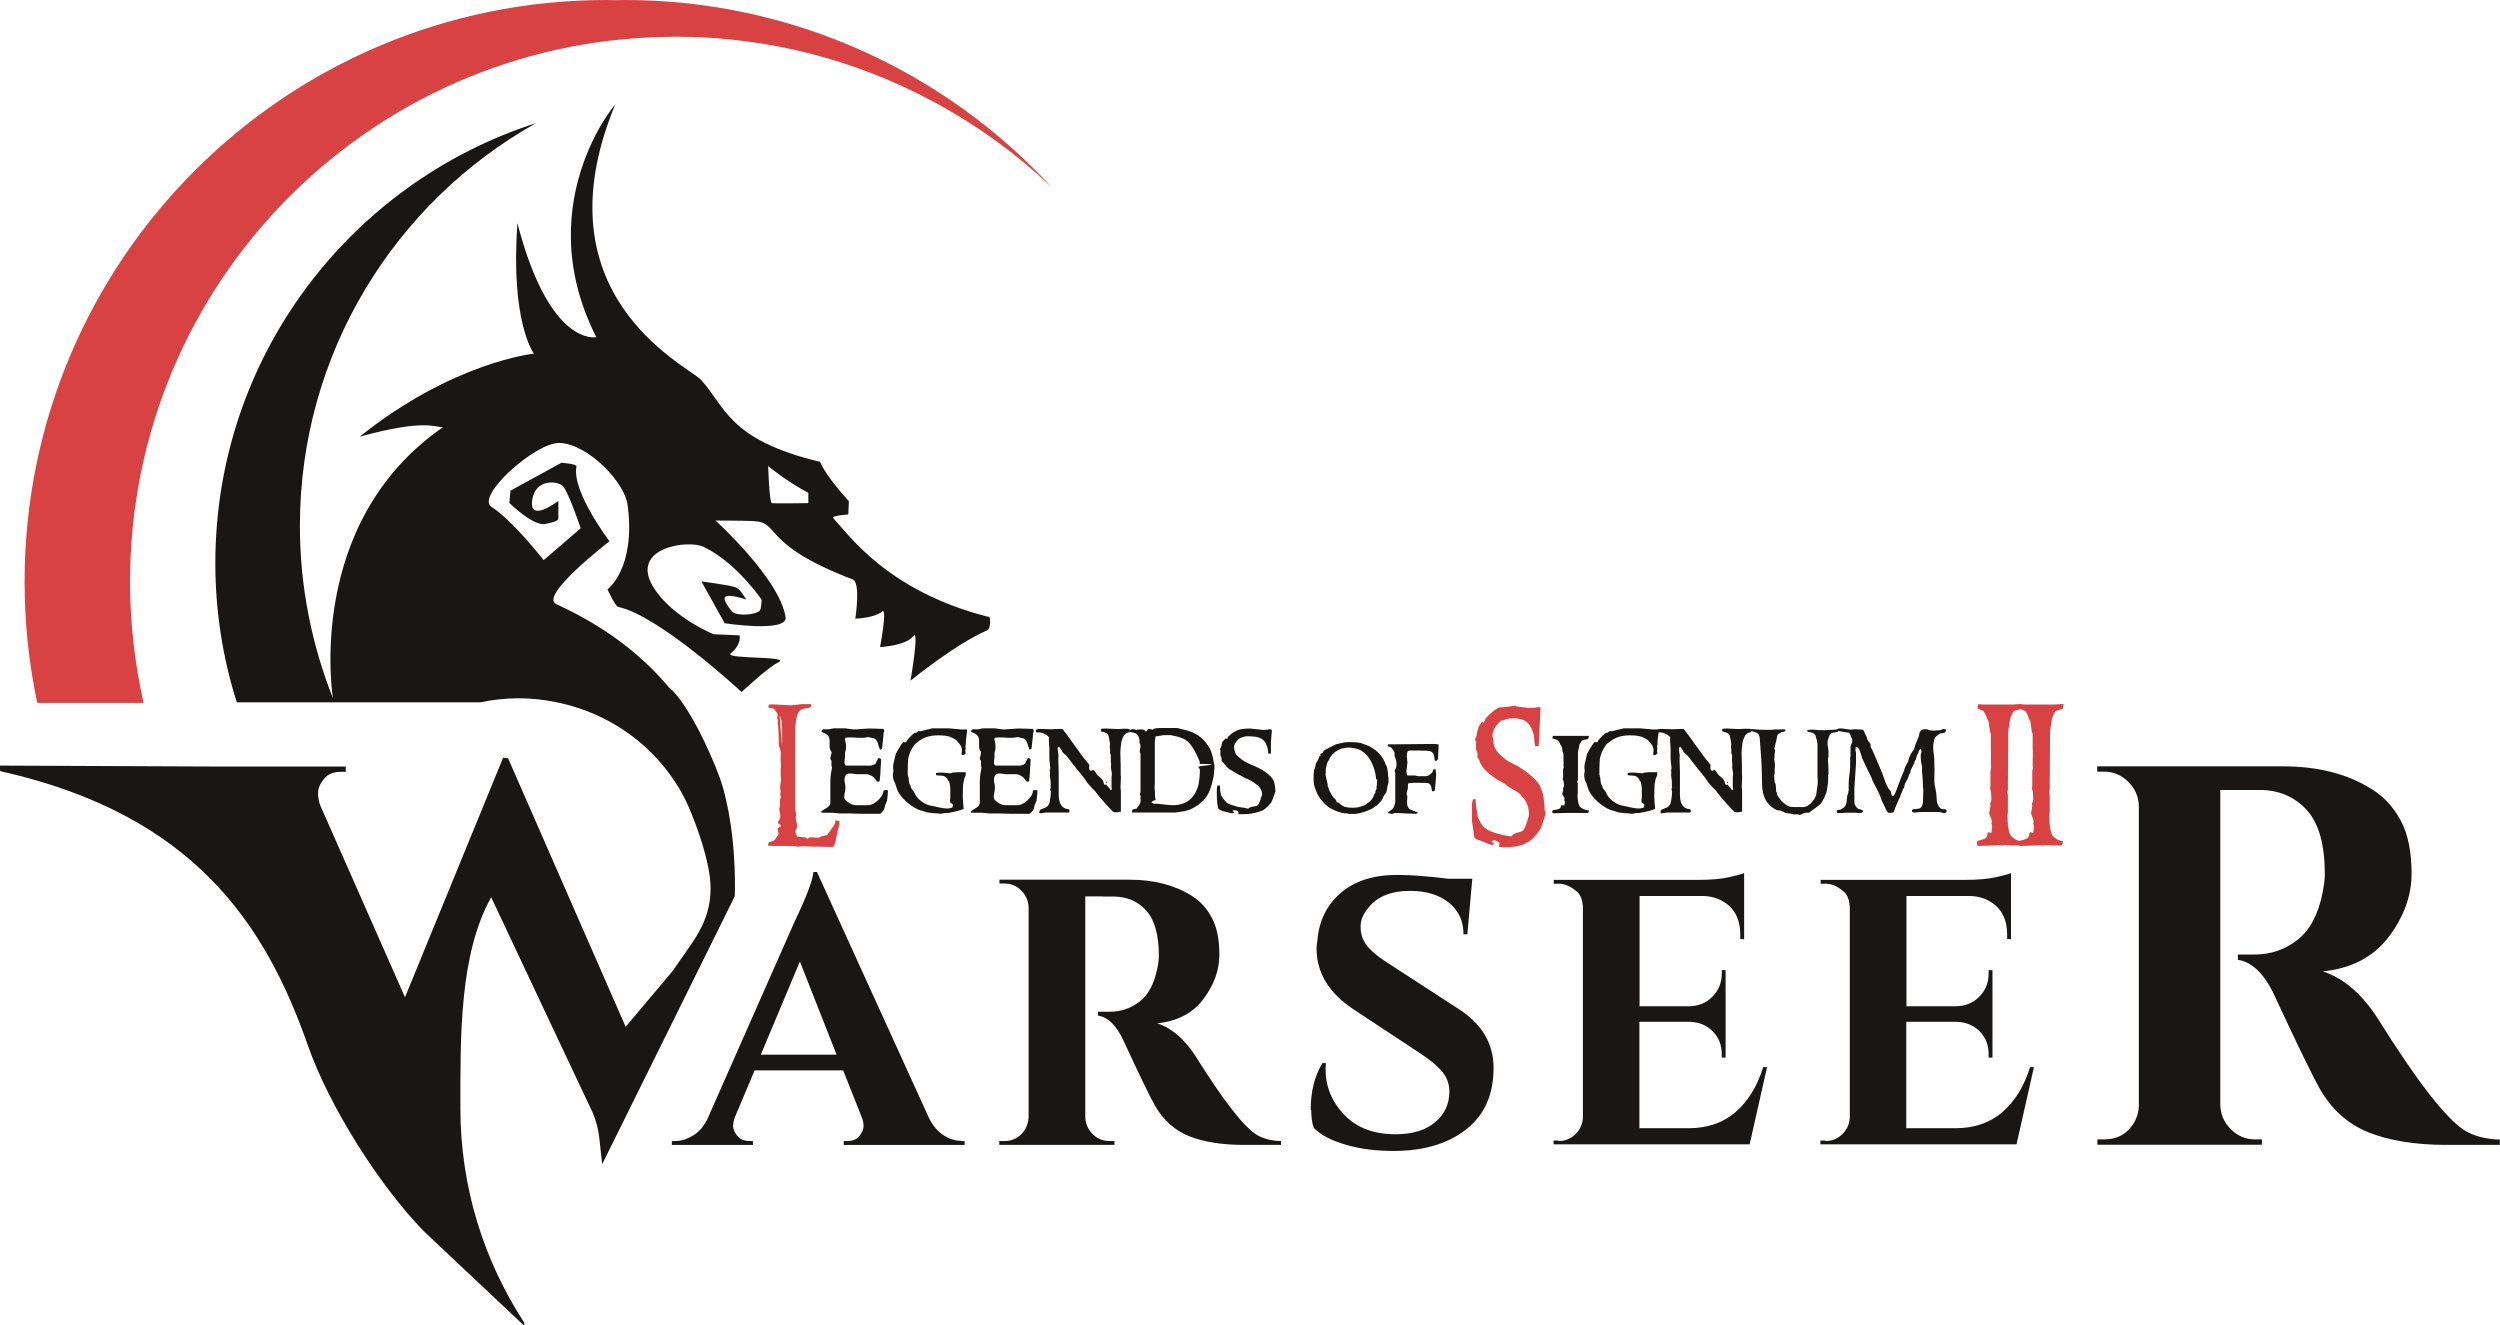 <?xml version="1.0" encoding="UTF-8"?> <svg xmlns="http://www.w3.org/2000/svg" id="uuid-c71fcea0-f035-468c-80b6-2e40260e12ba" width="136.3" height="72.26" viewBox="0 0 136.3 72.26"><g id="uuid-0cbc6a93-bd27-4a1a-bdcd-fca4f25e48f3"><path d="m53.84,33.62c-5.48-1.41-7.56-4.47-8.41-5.37-.14-.14.82-.2.82-.2l.03-.73s-1.21-1.29-1.57-2.14c-5.06-1.21-5.17-3.07-6.52-4.5-.9-.84-8.89-4.67-4.67-14.93.67-.84-4.89,4.98-1.01,12.63,0,0-2.53.59-4.3-6.21-.39,5.43.9,7.11.9,7.11,0,0-4.41.45-9.5,4.53,3.46-.96,4.11-.53,4.53-.51-7.56,5.23-5.99,14.76-5.99,14.76-1.15-2.9-1.8-6.07-1.8-9.39,0-9.42,5.2-17.66,12.88-21.96-10.15,3.26-17.49,12.77-17.49,23.99,0,2.65.41,5.2,1.17,7.59h13.28c.67-.14,1.37-.22,2.08-.22s1.42.08,2.09.22c2.35.48,4.39,1.74,5.82,3.49.08.1.16.2.23.29.44.58.82,1.2,1.11,1.87.51,1.16,1.22,3.15,1.22,4.49,0,1.91-1.02,2.95-2.02,4.44-.03.04-.06.08-.09.12l-2.52,2.99-6.41-14.64-.27-.03-5.35,13.06-4.62-10.46c-.08-.22-.12-.44-.12-.68s.1-.49.31-.75c.21-.27.52-.4.93-.4h.27v-.29h-7.27l-11.58-.05v.29s.07.03.13.04c10.43,2.37,14.33,8.29,16.66,14.94,1.15,3.29,3.89,7.63,6.33,10.13l5.46,5.14v-.17c-2.19-3.36-3.48-7.37-3.48-11.68,0-3.82-.07-8.41,1.68-11.51l2.83,6.01,2.72,5.77c.17.42.29.87.34,1.32l.16,1.45,3.65-7.37,3.58-7.24s.12-2.63-.46-5.18c-.05-.23-.11-.46-.17-.69-.12-.41-.26-.8-.42-1.19-.77-1.87-1.72-3.62-2.51-4.3h-.01c-1.45-1.74-3.44-3.32-6.16-4.56-.98-.45,2.9-3.43,2.9-3.43,0,0-2.08-2.73-1.8-4.08.03-.14-.82-.2-.82-.2l-2.78,1.52-.06.67s1.29,1.27,1.94,1.15c.76-.14.73-.28.73-.28v-.98s-1.57,1.21-1.43,0c.14-1.27,1.49-1.1,1.72-.76.31.42.93,2.25.93,2.25l-2.02,1.74s-1.66-2.14-2.84-2.9c-.9-.59,2.42-3.54,3.71-3.49,1.57.06,3.57,2.17,3.71,3.4.45,3.46-1.1,4.58-1.1,4.58,0,0,.42.93.59.96,2.25.48,6.72,4.64,6.72,4.64,0,0,1.41-1.32,1.97-1.6.87-.39-2.95-.17-2.56-.51.62-.51.48-.98.48-.98l-1.41-.06s-2.31-.93-3.32-2.62c-1.24-2.11,1.94-2.56,2.78-2.14,1.77.84,3.15,2.87,3.15,2.87,0,0,0,.51-.11.62-.28.22-1.18.28-1.46.06-.14-.11-.56-.7-.42-.82.2-.2,1.15.14,1.15.14,0,0-.28-.53-.53-.65-.31-.14-1.91-.34-1.91-.34l1.27,2.28s3.46.53,3.32-.34c-.34-2.11-3.82-5.26-3.82-5.26,0,0,1.43,0,2.08.03,1.49.08.39,1.27,5.4,3.18.45.17.14,2.14.14,2.14,0,0,1.04-.03,1.46-.39.31-.28-.11,1.94-.11,1.94,0,0,1.43-.08,1.8-.59.37-.51-.14,2.42-.14,2.42,0,0,2.47-2.02,4.22-2.76.11-.08.2-.7.03-.73Zm-9.76-6.19s-1.88.03-2,0c-.14-.03-.2-2.02-.2-2.02,0,0,.93.79,2.19,1.46v.56Z" style="fill:#181716;"></path><path d="m52.4,62.21h.19v.21h-6.59v-.21h.19c.3,0,.53-.09.67-.28s.22-.36.22-.53-.03-.33-.1-.5l-1.01-2.54h-4.83l-1.07,2.54c-.07.18-.1.35-.1.51s.08.33.23.52c.15.19.38.28.68.28h.17v.21h-4.42v-.21h.19c.32,0,.63-.1.95-.29.32-.19.58-.48.78-.87l4.77-10.8c.65-1.36.99-2.26,1.03-2.71h.19l6.13,13.46c.21.4.47.7.78.9.32.2.64.3.97.3Zm-10.92-4.71h4.13l-2-5.08-2.13,5.08Z" style="fill:#181716;"></path><path d="m60.12,48.87h-.95v12.04c.01.36.15.66.4.92.25.25.56.38.92.38h.27v.21h-6.28v-.21h.27c.5,0,.87-.21,1.14-.64.11-.19.17-.41.19-.64v-11.46c-.01-.36-.15-.66-.4-.92-.25-.25-.56-.38-.92-.38h-.27v-.21h7.08c1.33,0,2.46.29,3.39.87.47.29.84.69,1.11,1.21.28.52.41,1.19.41,2.02s-.29,1.63-.87,2.41c-.58.77-1.42,1.21-2.52,1.32.8.26,1.5.87,2.11,1.82,1.49,2.38,2.59,3.8,3.3,4.25.36.22.81.34,1.34.35v.21h-2.02c-1.2,0-2.19-.16-2.98-.47-.79-.32-1.41-.87-1.87-1.67-.26-.45-.83-1.63-1.71-3.53-.39-.84-.85-1.3-1.4-1.38v-.21h.64c.62,0,1.17-.19,1.64-.56.48-.37.79-.98.96-1.82.06-.29.08-.52.08-.68,0-1.13-.23-1.94-.68-2.45-.45-.5-1.04-.76-1.75-.77h-.62Z" style="fill:#181716;"></path><path d="m71.46,60.5c0-.99.21-1.84.64-2.54h.19c-.01.11-.02.22-.02.33,0,.95.34,1.78,1.02,2.49.68.71,1.61,1.06,2.8,1.06.92,0,1.64-.22,2.16-.66.52-.44.77-1,.77-1.67,0-.4-.13-.76-.38-1.07s-.68-.67-1.27-1.05l-3.59-2.37c-1.34-.89-2-2-2-3.3,0-.14.01-.27.04-.41.08-1.09.51-1.96,1.27-2.62.76-.66,1.79-.99,3.07-.99.76,0,1.69.07,2.81.21h1.3l-.27,3.03h-.21c0-.72-.26-1.29-.79-1.72-.53-.43-1.24-.65-2.12-.65-1.07,0-1.85.33-2.33.99-.25.32-.37.63-.37.95s.06.58.19.81c.19.36.61.74,1.26,1.16l3.94,2.56c1.24.81,1.86,1.87,1.86,3.18,0,1.46-.5,2.58-1.5,3.36-1,.78-2.32,1.17-3.97,1.17-.94,0-1.8-.11-2.59-.34-.79-.23-1.37-.53-1.74-.92-.1-.26-.14-.58-.14-.95Z" style="fill:#181716;"></path><path d="m84.98,62.21c.36,0,.66-.13.92-.38.25-.25.39-.56.4-.92v-11.5c-.03-.36-.13-.62-.31-.78-.33-.3-.67-.45-1.01-.45h-.27v-.21h7.91c.67,0,1.23-.05,1.67-.15.44-.1.71-.18.8-.22v3.61l-.21-.02v-.23c0-.85-.32-1.46-.95-1.82-.3-.18-.66-.28-1.07-.29h-3.47v6.01h2.72c.51-.01.93-.19,1.26-.53.33-.34.5-.75.5-1.25v-.19h.21v4.77h-.21v-.17c0-.51-.16-.93-.49-1.26s-.73-.5-1.23-.52h-2.77v5.8h2.7c1,0,1.85-.29,2.53-.87.68-.58,1.19-1.4,1.52-2.46h.21l-.95,4.21h-10.69v-.21h.27Z" style="fill:#181716;"></path><path d="m99.53,62.21c.36,0,.66-.13.92-.38.25-.25.39-.56.4-.92v-11.5c-.03-.36-.13-.62-.31-.78-.33-.3-.67-.45-1.01-.45h-.27v-.21h7.91c.67,0,1.23-.05,1.67-.15.44-.1.71-.18.8-.22v3.61l-.21-.02v-.23c0-.85-.32-1.46-.95-1.82-.3-.18-.66-.28-1.07-.29h-3.47v6.01h2.72c.51-.01.93-.19,1.26-.53.33-.34.5-.75.5-1.25v-.19h.21v4.77h-.21v-.17c0-.51-.16-.93-.49-1.26s-.73-.5-1.23-.52h-2.77v5.8h2.7c1,0,1.85-.29,2.53-.87.68-.58,1.19-1.4,1.52-2.46h.21l-.95,4.21h-10.69v-.21h.27Z" style="fill:#181716;"></path><path d="m122.41,43.07h-1.36v17.19c.02.51.21.95.58,1.31.36.36.8.55,1.31.55h.38v.29h-8.97v-.29h.38c.71,0,1.25-.3,1.62-.91.16-.28.25-.58.26-.91v-16.37c-.02-.51-.21-.95-.58-1.31s-.8-.55-1.31-.55h-.38v-.29h10.12c1.91,0,3.52.41,4.84,1.24.67.41,1.2.99,1.59,1.72s.59,1.7.59,2.89-.41,2.33-1.24,3.44c-.83,1.1-2.03,1.73-3.6,1.89,1.14.37,2.14,1.24,3.01,2.59,2.12,3.4,3.7,5.43,4.72,6.08.51.31,1.15.48,1.92.5v.29h-2.89c-1.71,0-3.13-.23-4.26-.68-1.13-.45-2.02-1.25-2.67-2.39-.37-.65-1.19-2.33-2.45-5.04-.55-1.2-1.22-1.86-2.01-1.98v-.29h.91c.88,0,1.67-.27,2.34-.8.68-.53,1.14-1.4,1.37-2.59.08-.41.12-.74.12-.97,0-1.61-.32-2.78-.97-3.5-.65-.72-1.48-1.09-2.51-1.11h-.88Z" style="fill:#181716;"></path><path d="m45.77,44.77c0,.08,0,.18-.04.3-.04.14-.09.36-.15.66-.04.29-.11.43-.19.44-.1,0-.2,0-.31,0-.14,0-.27-.01-.38-.01-.26,0-.47,0-.62-.01-.15,0-.22-.01-.19-.01-.12,0-.26,0-.43.02-.01,0-.03,0-.05-.02-.05-.01-.29-.02-.73-.02h-.66s-.03,0-.07-.01c-.04,0-.06-.01-.08-.01,0-.04.02-.1.04-.18.05,0,.13-.03.22-.06.1-.05.17-.13.22-.24.03-.03.06-.07.09-.13,0-.04,0-.09-.02-.17-.02-.08-.02-.13-.02-.17.02,0,.08-.03.17-.11,0,0-.02-.05-.06-.12,0,0-.02,0-.06-.01-.05-.04-.04-.11.03-.2.04-.05.06-.12.06-.21,0-.05,0-.13-.03-.22-.02-.09-.03-.16-.03-.18,0-.01,0-.03.02-.06.01-.03.02-.05.02-.06v-.34s0-.04.02-.08c.01-.05.02-.09.03-.11,0-.01-.01-.06-.03-.14,0,0,0-.04.02-.15,0-.02,0-.06-.01-.09-.01-.05-.02-.08-.02-.1,0-.03,0-.1.02-.2.01-.11.02-.18.03-.21,0-.04,0-.11-.01-.19s-.01-.13-.01-.13v-.35s0-.03.02-.06l-.02-.39c0-.11,0-.19,0-.25,0-.03.01-.06.01-.1,0-.07-.01-.15-.04-.24-.02-.07-.04-.15-.07-.22,0,0,0-.07,0-.2,0,0,0-.26-.03-.79,0-.04-.02-.1-.03-.18,0,0,0-.05.02-.15,0-.02,0-.04-.02-.08-.01-.04-.02-.07-.03-.08,0,.01.01-.06.03-.21-.04-.08-.11-.18-.21-.3-.03-.02-.08-.04-.14-.04-.08,0-.13-.01-.15-.02-.01-.02-.01-.05,0-.09.01-.04.03-.07.05-.08.1,0,.15-.01.15-.01.2.01.51.03.93.05.1,0,.15,0,.13,0,.38-.04.57-.06.55-.06h.52s0,.11-.04.18c-.08.02-.21.04-.38.07-.16.03-.28.15-.35.36-.02.06-.04.17-.07.34-.03.24-.04.41-.04.5v3.64s0,.04,0,.08c0,.04,0,.07,0,.09,0,.15,0,.28,0,.39,0,.16.01.25.06.27,0,0,0,.07-.02.22,0,0,0,0-.02.01.06.31.1.49.1.53-.03.05-.07.13-.11.25,0,.03.03.13.1.3.09,0,.24.02.42.03.03,0,.09.03.16.09.01-.02.04-.05.08-.09.06,0,.15,0,.25.01.12,0,.2.01.26.01,0,0,.03,0,.07-.03.03-.02.06-.03.08-.04.07-.01.16-.04.29-.07.03,0,.07-.06.13-.15l.14-.2c.14-.17.21-.33.21-.46.05,0,.12.03.2.05Zm-3.13-4.17c0-.06,0-.13,0-.2s0-.18,0-.32,0-.25,0-.32c0-.31-.04-.56-.12-.74-.01.03-.02.08,0,.16l.02.17c.01.3.04.72.09,1.26Z" style="fill:#d84242;"></path><path d="m48.41,43.13c0,.12-.02.3-.05.53-.03.06-.06.15-.11.26,0,.05-.03.12-.05.2,0,.03-.04.07-.09.13-.06.08-.11.12-.15.12h-.93s-.13,0-.33-.01c-.2,0-.31-.01-.33-.01h-.56s-.09,0-.22-.02c-.13-.01-.21-.02-.23-.02h-.55l-.05-.05s.13-.11.32-.22c.13-.08.19-.18.19-.29v-1.15c0-.19.03-.44.09-.75-.03-.1-.04-.22-.02-.36-.04-.04-.07-.09-.07-.15,0,0,.02-.1.07-.3,0-.02,0-.05-.04-.1-.03-.06-.05-.09-.05-.09-.02-.05-.02-.13-.02-.24v-.25c0-.08-.02-.15-.05-.2-.04-.07-.1-.12-.18-.17-.07-.03-.15-.06-.22-.1.03-.08.07-.12.11-.13.08,0,.18.01.32,0,.15-.04.23-.05.22-.05h.64s.08,0,.22.03c.14.02.24.03.31.03.03,0,.27-.02.73-.05.1,0,.38,0,.82.02.04.03.06.06.06.1,0,.02,0,.05-.02.09-.02.04-.02.07-.02.09,0,.08-.03.34-.08.79,0,.01-.04.04-.11.07-.01-.02-.06-.15-.13-.39-.05-.15-.14-.24-.27-.25-.05-.01-.11-.02-.16-.04-.08-.02-.13-.02-.17,0-.11.03-.34.04-.69.01-.2-.01-.34-.01-.44.01-.03,0-.05.04-.06.08.09.28.09.53.01.75,0-.01,0,.05,0,.18,0,.03,0,.1-.02.21-.01.09-.01.16,0,.21,0,.02.03.06.07.09h1.37s.09-.03.13-.04c.07-.02.12-.06.14-.11.02-.06.07-.15.13-.26.08,0,.13.03.15.08,0,.14-.02.31-.03.53,0,.14-.02.35-.05.63,0,.04-.06.05-.15.04-.03-.06-.09-.13-.17-.23-.15-.11-.28-.17-.4-.17h-.5s-.09,0-.19-.02c-.09-.01-.16-.02-.21-.02-.13,0-.21.04-.24.11-.04.08-.06.15-.06.2s0,.13.03.25.02.21.02.28c0,.03-.01.1-.03.19s-.03.17-.03.22c0,.04,0,.08.01.11.02.06.08.13.2.21.11.08.21.13.3.14.01,0,.02,0,.04.01.02,0,.05.01.07.01h.6c.14,0,.25-.02.34-.07.13-.06.25-.16.37-.29.13-.15.2-.29.21-.43.06-.04.14-.05.24-.02Z" style="fill:#181716;"></path><path d="m52.72,39.79s0,.04,0,.07c0,.05-.01.15-.03.28s-.03.23-.03.3c0,.03,0,.07,0,.09-.01.04-.02.1-.03.18.02.1.03.13.03.11,0,.01-.02.03-.03.05,0,.02,0,.09.02.21-.06.06-.12.09-.16.09-.02,0-.04-.01-.07-.04.02-.14.03-.23.02-.27,0-.04-.02-.09-.04-.16-.05-.11-.14-.22-.27-.35-.05-.05-.17-.11-.36-.19-.02,0-.1-.03-.24-.05-.09-.01-.22-.02-.38-.02-.48,0-.86.13-1.13.38-.03.02-.08.05-.15.11-.21.29-.33.57-.36.85-.01.12-.02.31-.02.57v.24s.02.05.05.19c0,.08.01.18.04.31.01.01.04.05.07.11,0,.03.01.07.03.12.03.05.09.12.16.21,0,.03.03.07.05.12.11.2.28.36.5.49.1.06.2.1.3.12.48.11.78.17.92.17.06,0,.12,0,.19-.02.03,0,.07-.02.13-.04l.02-.14s-.02-.06-.05-.07c-.04-.01-.07-.03-.09-.06-.02-.04-.03-.11,0-.22v-.58c-.01-.14-.04-.25-.06-.33-.01-.01-.03-.04-.06-.07-.04-.13-.13-.21-.27-.25-.06-.01-.17-.02-.36-.03,0,0-.02-.01-.03-.03v-.09c.06-.02.16-.03.3-.03,0,0,.09,0,.25.02s.24.02.25.02c.01,0,.03,0,.06-.02.03-.01.05-.02.07-.02.15-.01.23-.02.25-.02.34,0,.49,0,.44,0v.16s-.01.03-.03.08c-.03.05-.04.09-.05.11-.04.17-.07.34-.07.51,0,.22-.01.37-.01.45,0,.17.02.4.05.69-.11.06-.4.14-.87.23-.04,0-.1,0-.18,0-.11.02-.19.04-.23.04-.01,0-.03,0-.05-.01-.02,0-.04-.01-.05-.01-.25-.01-.46-.03-.62-.06-.06-.02-.16-.05-.28-.09-.24-.05-.51-.2-.81-.46-.31-.27-.5-.54-.57-.79-.02-.06-.05-.14-.08-.25-.02-.04-.04-.09-.08-.16-.03-.12-.04-.22-.04-.3,0,0,0-.04.02-.13.01-.08.01-.14,0-.17,0-.04-.01-.08-.01-.12,0-.08.02-.2.06-.35.05-.19.08-.32.09-.38.24-.43.38-.64.43-.64,0,0,.02,0,.02.01,0,0,.01.01.03.01.04,0,.07,0,.1-.03,0-.03.03-.07.06-.12.23-.25.36-.37.41-.37.01,0,.02,0,.03,0,0,0,.01,0,.02,0s.04-.02.08-.05c.04-.03.07-.05.08-.05,0,0,.02,0,.04.01s.03.01.04.01c.01,0,.12-.03.32-.08.2-.05.31-.08.32-.08h.93s.12.01.33.03c.21.02.32.03.33.03h.3Z" style="fill:#181716;"></path><path d="m56.56,43.13c0,.12-.02.3-.05.53-.03.06-.06.15-.11.26,0,.05-.03.12-.05.2,0,.03-.04.07-.09.13-.06.08-.11.12-.15.12h-.93s-.13,0-.33-.01c-.2,0-.31-.01-.33-.01h-.56s-.09,0-.22-.02c-.13-.01-.21-.02-.23-.02h-.55l-.05-.05s.13-.11.32-.22c.13-.08.19-.18.19-.29v-1.15c0-.19.03-.44.09-.75-.03-.1-.04-.22-.02-.36-.04-.04-.07-.09-.07-.15,0,0,.02-.1.07-.3,0-.02,0-.05-.04-.1-.03-.06-.05-.09-.05-.09-.02-.05-.02-.13-.02-.24v-.25c0-.08-.02-.15-.05-.2-.04-.07-.1-.12-.18-.17-.07-.03-.15-.06-.22-.1.03-.08.07-.12.11-.13.08,0,.18.01.32,0,.15-.04.23-.05.22-.05h.64s.08,0,.22.03c.14.02.24.03.31.03.03,0,.27-.02.73-.05.1,0,.38,0,.82.02.04.03.06.06.06.1,0,.02,0,.05-.02.09-.02.04-.02.07-.02.09,0,.08-.03.34-.08.79,0,.01-.04.04-.11.07-.01-.02-.06-.15-.13-.39-.05-.15-.14-.24-.27-.25-.05-.01-.11-.02-.16-.04-.08-.02-.13-.02-.17,0-.11.03-.34.04-.69.01-.2-.01-.34-.01-.44.01-.03,0-.05.04-.06.08.09.28.09.53.01.75,0-.01,0,.05,0,.18,0,.03,0,.1-.02.21-.01.09-.01.16,0,.21,0,.02.03.06.07.09h1.37s.09-.03.13-.04c.07-.02.12-.06.14-.11.02-.06.07-.15.13-.26.08,0,.13.03.15.08,0,.14-.02.31-.03.53,0,.14-.02.35-.05.63,0,.04-.06.05-.15.04-.03-.06-.09-.13-.17-.23-.15-.11-.28-.17-.4-.17h-.5s-.09,0-.19-.02c-.09-.01-.16-.02-.21-.02-.13,0-.21.04-.24.11-.04.08-.06.15-.06.2s0,.13.03.25.02.21.02.28c0,.03-.01.1-.03.19s-.03.17-.03.22c0,.04,0,.08.01.11.02.06.08.13.2.21.11.08.21.13.3.14.01,0,.02,0,.04.01.02,0,.05.01.07.01h.6c.14,0,.25-.02.34-.07.13-.06.25-.16.37-.29.13-.15.2-.29.21-.43.06-.04.14-.05.24-.02Z" style="fill:#181716;"></path><path d="m61.69,39.9s-.11.02-.2.04c-.09.03-.16.08-.22.17-.08.13-.12.26-.14.39-.03.22-.05.4-.05.54,0,0,0,.11.01.31,0,.2.01.31.01.32v.58s0,.03.01.07c0,.04.01.07,0,.09-.01.29-.02.46-.02.49,0,.02,0,.06.01.12,0,.06.01.09.01.1v1.11s0,.02,0,.02c0,0,0,0,0,0-.17.03-.25.04-.23.04-.1,0-.16-.01-.19-.03-.17-.16-.41-.43-.74-.81-.06-.08-.15-.19-.26-.33-.1-.1-.24-.24-.41-.44-.04-.07-.12-.18-.22-.32-.22-.26-.53-.65-.93-1.17-.05-.04-.13-.11-.22-.2,0-.02,0-.04-.02-.07-.03-.05-.08-.11-.15-.21-.05.02-.08.06-.08.11,0,0,.02.12.05.37,0,.01,0,.04,0,.07,0,.03-.01.05-.01.06,0,.1,0,.25.01.45,0,.2.01.3.01.3v.51s0,.14,0,.37c0,.23,0,.35,0,.37,0,.51.18.77.54.8,0,0,.02,0,.03.03s.02.03.02.04c0,.04,0,.08-.02.11h-1.27s-.05,0-.13.02c-.08.01-.12.02-.14.02h-.06s-.03-.04-.03-.04c0-.08.03-.14.08-.17.06-.02.15-.06.28-.11.12-.07.19-.17.21-.31.06-.35.08-.56.04-.64-.02-.03-.02-.06,0-.09l.03-.04-.02-.03s0-.07,0-.14c0-.07,0-.11,0-.14,0-.03,0-.09-.02-.17-.01-.08-.02-.14-.02-.17,0,.04,0-.04.01-.22,0,0-.01-.03-.03-.07l.02-.02s.02-.04.02-.08c0,0,0-.02,0-.03-.03-.27-.05-.46-.05-.55v-.5c-.02-.29-.03-.46-.03-.52,0,0,0-.02.01-.05s.01-.04,0-.06c-.18-.19-.42-.28-.69-.26l-.02-.02v-.12s.09-.05.2-.05c.01,0,.11,0,.29.01.18,0,.28.01.29.01,0,0,.1,0,.27-.01.17,0,.26-.01.27-.01.06,0,.09,0,.1,0,.03.01.1.09.21.24.2.28.5.7.91,1.26.08.1.21.26.37.46-.03.21,0,.32.09.32,0,0,.03,0,.06-.02.03-.01.05-.02.06-.02.03,0,.07.04.13.13.03.05.05.09.08.13.18.14.29.25.33.33,0,.04.03.1.05.18.02.03.04.04.05.04s.02,0,.04-.01.02-.01.02-.01c.07.07.15.17.26.31.04-.02.06-.04.06-.05,0-.01,0-.03-.01-.06s-.01-.05-.01-.06v-.39s0-.03,0-.05c0-.02,0-.05,0-.09,0-.05.02-.11.02-.2-.01-.07-.03-.17-.05-.31,0-.02,0-.06,0-.11,0-.05.01-.08.01-.09,0,0,0-.03-.01-.06s-.01-.05-.01-.06c0-.04,0-.1,0-.18,0-.09,0-.16,0-.19,0-.01,0-.03-.02-.06-.01-.03-.02-.05-.02-.07v-.1s.01-.06,0-.11c-.01-.06-.02-.1-.02-.13,0,0,0-.03.01-.07,0-.03.01-.06.01-.07-.01-.1-.04-.24-.08-.44-.03-.13-.17-.21-.41-.25,0-.04,0-.08-.01-.13.03-.02.11-.03.26-.03l.66.03s.09,0,.33-.02c.14,0,.25,0,.32.03v.13Zm-1.35,2.77l-.03.04-.02-.02.02-.08s.05.06.04.06Z" style="fill:#181716;"></path><path d="m66.21,41.67c.01.12,0,.34-.04.65-.02.1-.06.24-.1.42-.1.41-.28.74-.54.98-.1.09-.23.19-.39.28-.19.11-.34.18-.46.19-.01,0-.04.02-.07.03-.36.05-.53.08-.52.08h-2.36c-.02-.08-.01-.14.02-.16.1-.04.17-.05.21-.05.01-.02.04-.05.06-.08.11-.12.17-.25.17-.39,0,0,0-.03-.02-.09,0-.02.02-.06.02-.11,0-.02-.02-.05-.04-.09,0-.01,0-.04.01-.08s.02-.07.02-.09c0-.09,0-.24,0-.44v-.41c0-.28,0-.68,0-1.21,0,0,0-.02-.02-.05s-.02-.04-.02-.06c0-.04,0-.1.02-.18s.02-.14.02-.18c0,0,0-.03-.02-.05-.01-.03-.02-.05-.03-.07,0-.05,0-.12-.01-.21-.04-.16-.1-.27-.19-.31-.07-.03-.18-.06-.35-.09,0-.01,0-.05,0-.09.1-.05.21-.07.31-.04.03.03.06.04.07.04.02,0,.04-.02.06-.04.08,0,.16,0,.24,0,.09,0,.15.04.2.11,0,0,.02,0,.03,0,.02-.04.06-.08.11-.14.06,0,.14.02.24.04,0,0,.02,0,.03-.02.02-.02.03-.03.04-.03.07-.02.19-.04.34-.04h.92c.4.09.68.17.85.24.31.14.57.34.77.62.04.05.1.14.17.26.11.21.18.5.23.86Zm-.16,0c-.29-.02-.5-.03-.62-.02-.02,0-.03-.05-.02-.12-.04-.11-.11-.26-.21-.46-.13-.26-.27-.47-.42-.62-.15-.15-.41-.26-.75-.33-.16-.03-.23-.04-.21-.04h-.37s-.08.01-.2.03c-.12.02-.21.04-.25.04-.03.17-.05.35-.04.55,0,.09,0,.29,0,.58v1.43s0,.04-.01.12c0,.08,0,.13,0,.17.01.14.02.2.02.18,0,.1,0,.18,0,.24,0,.01,0,.05.02.1.01.04.02.07.01.09,0,0-.04.02-.12.05-.06.02-.09.06-.1.09.04.04.1.06.16.07.05,0,.1,0,.15,0,.49.06.77.08.85.08.23,0,.43-.04.61-.11.15-.06.28-.15.38-.25.21-.21.35-.48.42-.8.03-.16.06-.41.07-.77,0-.03-.02-.07-.07-.12,0-.03,0-.05.02-.06.04-.01.11-.03.23-.04.1,0,.24-.03.42-.05.02-.02.03-.04.03-.05Z" style="fill:#181716;"></path><path d="m69.52,43.15c0,.05-.03.16-.09.31-.06.16-.1.25-.12.29-.11.14-.23.26-.36.36-.07.06-.16.1-.28.14-.29.09-.57.14-.83.14,0,0-.04,0-.14,0-.09,0-.15,0-.19,0,0,.02.01-.02.01-.13-.06-.06-.14-.09-.24-.09-.04,0-.07.02-.1.05,0,0,.04.02.11.05-.01.04-.04.07-.09.07-.05,0-.15-.02-.31-.06-.21-.05-.36-.11-.45-.17-.02-.01-.05-.11-.07-.29-.02-.14-.03-.32-.03-.53,0-.19,0-.34.03-.46.01,0,.05,0,.12-.01.02.02.03.07.03.14,0,.09,0,.13,0,.13.01.06.03.14.05.26,0,.02.04.07.1.16.04.06.1.14.2.24.08.06.19.11.32.15.07.02.15.04.22.07.09.03.17.04.23.04.02.01.04.02.05.02,0,0,.02,0,.04,0,.02,0,.03,0,.04,0,.01,0,.06,0,.14.03.08.02.12.03.13.03s.03-.01.07-.04c.04-.03.07-.04.09-.05.07-.01.17-.03.3-.06.07-.01.12-.08.16-.2.02-.03.04-.08.07-.14,0-.02,0-.04,0-.08,0-.02.02-.05.04-.09.02-.04.04-.07.04-.08,0-.09-.01-.17-.03-.23-.01-.04-.06-.12-.15-.26-.03-.02-.07-.05-.12-.08-.21-.17-.41-.29-.61-.35-.05-.03-.13-.07-.23-.13-.12-.05-.32-.16-.58-.33-.02,0-.05-.02-.08-.04-.07-.06-.15-.14-.23-.24-.11-.14-.17-.21-.18-.22,0-.03,0-.08,0-.15-.01-.02-.04-.06-.06-.12,0-.05,0-.12-.01-.21.01-.02.02-.04.02-.05-.03-.06-.04-.09-.04-.09,0,0,.03-.05.08-.17,0-.05.02-.13.05-.22,0-.02.07-.09.19-.21.06.03.08.04.08.04,0-.03.02-.07.04-.12.22-.21.43-.34.61-.39.15-.04.36-.06.61-.06.01,0,.13.01.37.04.23.03.35.04.37.04,0,0,.06,0,.16-.02.1-.01.15-.02.17-.02.07,0,.1.03.1.09l-.05.6v.32s0,.05,0,.13,0,.14,0,.17c0,0-.01,0-.02.01-.01,0-.03.01-.04.01h-.08c0-.08-.02-.19-.05-.33-.08-.29-.23-.47-.47-.55-.12-.04-.34-.07-.65-.07-.06,0-.16.02-.3.07-.12.04-.24.15-.34.32-.04.06-.06.13-.06.2,0,.11.04.25.11.41.03.03.07.07.13.12.17.17.42.32.74.45.52.21.88.45,1.08.7.07.09.13.2.15.33.03.15.05.3.05.45Z" style="fill:#181716;"></path><path d="m75.7,42.42c0,.11,0,.2,0,.26-.02.05-.04.12-.06.21,0,.1-.03.2-.06.31-.03.04-.08.11-.14.2-.02.06-.06.15-.13.26-.06.06-.15.15-.26.27-.02,0-.04.02-.07.03-.03.02-.07.06-.14.11-.33.17-.64.27-.94.3h-.4s0,0-.02-.02c-.22,0-.38-.04-.49-.09-.03,0-.07-.02-.11-.03-.08-.03-.2-.09-.36-.17-.19-.12-.37-.29-.54-.52-.09-.12-.18-.29-.25-.48-.07-.18-.11-.33-.11-.46-.01-.21,0-.42.02-.62.01-.03.03-.06.05-.11.01-.06.03-.15.06-.26.04-.07.1-.17.17-.31,0-.02.01-.05.01-.08,0,0,.03,0,.06,0,0-.03,0-.07,0-.12.03,0,.06-.02.11-.05.02-.04.05-.09.11-.15.12-.06.3-.16.54-.28.06-.03.14-.06.24-.08.25-.06.41-.08.5-.08h.23c.18,0,.34.02.47.05.07.02.22.08.46.17.05.03.13.08.24.15.16.1.3.24.43.41.11.16.19.3.22.43.02.02.04.05.06.1.04.12.07.3.08.54,0,0,0,.03.01.06s.01.05.01.07Zm-.67.08c-.02-.25-.07-.48-.15-.69-.1-.27-.22-.48-.36-.63-.2-.22-.41-.34-.64-.38-.22-.04-.37-.05-.45-.04-.16.02-.3.05-.41.1-.01,0-.1.06-.27.16,0,.02-.03.04-.05.07-.02,0-.03.01-.05.02-.04.05-.09.12-.15.21,0,.02-.02.06-.04.1-.03.05-.06.1-.1.17-.02.07-.05.19-.08.33,0,.06,0,.14,0,.25,0,0,0,.02-.01.04,0,.02-.01.03,0,.04.03.13.07.31.12.54,0,.02,0,.04-.01.06.01.03.03.07.06.11,0,.03,0,.06.02.1.08.17.13.25.13.26.06.1.14.2.25.3,0,0,.01.04.04.12,0,0,.04,0,.1.02.1.09.17.15.23.18.15.09.42.12.81.08.03-.01.07-.02.13-.04.07-.01.16-.05.29-.1.03-.03.07-.06.11-.09.2-.12.32-.28.36-.46.02-.02.04-.06.07-.1,0-.04,0-.08.02-.13.01-.01.02-.03.04-.06,0-.05.01-.15.03-.3.01-.12.02-.21.02-.26Z" style="fill:#181716;"></path><path d="m78.42,40.56c.02.09.01.36-.02.8,0,.03-.03.07-.08.12,0,0-.04,0-.1,0-.01-.14-.03-.24-.04-.3-.04-.12-.1-.19-.2-.22-.09-.03-.3-.04-.61-.04h-.52c-.1,0-.15.09-.15.29,0-.02,0,.08.03.32,0,.05,0,.13-.02.25-.02.13-.03.22-.03.28,0,.09.02.17.05.22h.4s.04,0,.1.02c.06.01.09.02.11.02h.38c.14,0,.27-.08.38-.23,0-.03.02-.07.04-.13.02-.02.07-.03.13-.02,0,.06.02.15.03.27,0,.14-.03.43-.07.86,0,.06-.06.08-.15.07-.02-.08-.04-.16-.05-.25-.03-.1-.09-.17-.17-.19-.05-.01-.17-.02-.37-.02h-.45s-.07.02-.14.01c-.07,0-.12.01-.14.05,0,.05,0,.12,0,.21,0,.02-.02.08-.04.18-.02.07-.03.13-.03.18.01.03.03.06.04.11,0,.04,0,.09-.01.17s-.01.13-.01.17c0,.16.05.28.16.37,0,0,.15.06.44.17-.04.05-.09.07-.15.07.12,0,.06,0-.17-.01-.18,0-.41-.01-.69-.03-.15,0-.24,0-.29,0-.03.02-.06.03-.11.05,0,0-.07-.02-.23-.05.01-.04.06-.08.14-.14.08-.06.13-.1.15-.13.07-.14.11-.27.11-.39v-.72s0-.07,0-.21c0-.14,0-.25,0-.32,0,0,0-.03,0-.11,0-.06,0-.1,0-.14,0-.06-.02-.11-.04-.15.07-.1.11-.22.11-.35s-.04-.29-.11-.47c0-.04,0-.08,0-.14,0-.03,0-.06-.02-.08-.04-.08-.1-.16-.18-.24-.02-.02-.07-.04-.15-.04-.02-.02-.02-.06-.02-.12,0,0,.13,0,.41,0,.44,0,1.12-.01,2.03-.02.09,0,.21,0,.36.03Z" style="fill:#181716;"></path><path d="m84.27,44.26c0,.13-.09.42-.26.88-.01.03-.06.11-.15.23-.23.31-.43.5-.61.56-.04.03-.11.06-.19.11-.26.1-.6.15-1.01.15-.12,0-.22,0-.32-.02,0-.05,0-.12.03-.2-.11-.1-.2-.16-.28-.16-.06,0-.12.03-.17.09.05.04.1.05.14.05,0,.05-.01.08-.05.1-.04.02-.08.02-.13,0-.02,0-.21-.08-.56-.22-.05-.01-.1-.03-.16-.05-.07-.03-.13-.07-.17-.12l-.04-.29c-.02-.13-.05-.33-.09-.63v-.82c0-.24.05-.36.15-.36.02,0,.04,0,.05.01,0,.22.05.55.12.99.02.04.06.11.1.19.08.2.22.36.41.48.1.06.26.13.49.2.05.01.16.05.34.09.12.03.29.06.49.08.06-.09.15-.16.28-.19.17-.04.28-.08.34-.12.04-.03.08-.09.13-.21.04-.09.07-.19.11-.28.02-.08.06-.21.1-.38,0-.03,0-.07-.01-.13,0-.14-.03-.29-.1-.46-.07-.18-.16-.31-.27-.38-.02-.05-.06-.11-.12-.18-.14-.09-.34-.22-.61-.37-.06-.05-.14-.12-.26-.2-.38-.18-.71-.42-1-.7-.11-.11-.22-.27-.32-.48,0-.02-.01-.06-.03-.11-.01-.03-.04-.05-.07-.08,0,0,0-.02-.02-.04,0-.07,0-.14,0-.21,0-.09-.04-.16-.08-.21,0-.1,0-.24.01-.44-.01-.01-.03-.03-.05-.05,0-.02,0-.06,0-.12.01-.02.03-.04.05-.08,0,0,.03-.14.09-.41.04-.17.13-.31.27-.44.01.02.03.05.07.09,0-.06.04-.15.09-.26.23-.25.46-.45.71-.59.07,0,.18,0,.31-.02.14-.01.34-.04.6-.08,0,0,.03.02.05.04.14.02.34.05.61.08.19,0,.31,0,.35,0,.19-.03.27-.04.24-.04.05,0,.09.01.12.04,0,0-.03.69-.1,2.07-.04.02-.1.03-.19.02-.03-.14-.05-.24-.05-.31,0-.22-.05-.44-.15-.65-.11-.23-.26-.39-.44-.46-.15-.07-.33-.1-.55-.1-.23,0-.41.04-.54.11-.02,0-.06,0-.1.01-.13.08-.24.19-.34.35-.11.17-.16.32-.16.45,0,.02,0,.07.02.15.02.08.03.13.03.17,0,.25.11.49.34.73.1.1.27.24.51.4.11.05.27.13.48.24.57.35.97.69,1.19,1.04.02.05.06.14.11.27.04.09.08.24.11.44.04.24.06.47.05.67Z" style="fill:#d84242;"></path><path d="m86.63,40.14s-.03.09-.05.15l-.22.05c-.09.02-.15.06-.17.12-.02.03-.04.07-.07.12,0,.02-.04.16-.09.42v1.52c-.03.06-.04.1-.04.1l.03.08v.56c-.02.08-.02.18,0,.32.02.16.05.29.1.38.02.03.06.07.13.11.13.07.25.11.38.11,0,.03-.02.08-.04.14h-.42s-.05,0-.13,0-.12,0-.12,0c0,0-.04,0-.1,0-.06,0-.09,0-.09,0s-.03,0-.07,0-.06,0-.07,0c0,0-.02,0-.05,0s-.04,0-.05,0l-.76.02c-.07,0-.1-.02-.1-.07,0-.06.02-.09.05-.1.08-.01.15-.03.23-.04.09-.02.15-.05.17-.1,0-.03.02-.07.04-.13.03,0,.09,0,.16.02.02-.1.04-.16.04-.19,0-.03-.01-.06-.04-.11.02-.05.02-.09.01-.12,0-.02-.03-.07-.07-.12-.03-.05-.05-.08-.05-.09,0,.02.02-.06.06-.22,0-.02,0-.05-.02-.08.04-.07.06-.11.06-.14,0,0,0-.08-.02-.24,0-.01,0-.04-.03-.07-.02-.03-.03-.05-.03-.06,0,0,0-.03.03-.05,0,0,0,0,0-.04v-.44s0-.03.02-.07.02-.06.02-.07c0,0,0-.01-.01-.03,0-.01-.01-.02-.01-.03,0,0,0-.04.01-.16,0-.02,0-.09-.01-.2v-.29s-.02-.07-.05-.12c0-.03,0-.08-.02-.15,0-.03-.01-.08-.03-.15-.02-.02-.04-.05-.07-.09,0-.02-.03-.06-.05-.11-.05-.08-.09-.12-.14-.15-.06-.01-.14-.04-.25-.08,0-.03.02-.08.04-.13h.03s.03,0,.07,0c.04,0,.06,0,.07,0h1.81Z" style="fill:#181716;"></path><path d="m90.43,39.79s0,.04,0,.07c0,.05-.01.15-.03.28s-.03.23-.03.3c0,.03,0,.07,0,.09-.01.04-.02.1-.03.18.02.1.03.13.03.11,0,.01-.02.03-.03.05,0,.02,0,.09.02.21-.06.06-.11.09-.16.09-.02,0-.04-.01-.07-.04.02-.14.03-.23.02-.27,0-.04-.02-.09-.04-.16-.05-.11-.14-.22-.27-.35-.05-.05-.17-.11-.36-.19-.02,0-.1-.03-.24-.05-.09-.01-.21-.02-.38-.02-.48,0-.85.13-1.13.38-.03.02-.08.05-.15.11-.21.29-.33.57-.36.85-.01.12-.02.31-.02.57v.24s.02.05.05.19c0,.08.01.18.04.31.01.01.04.05.07.11,0,.03.01.07.03.12.03.05.09.12.16.21,0,.03.03.07.05.12.11.2.28.36.5.49.1.06.2.1.3.12.48.11.78.17.92.17.06,0,.12,0,.18-.02.03,0,.07-.02.13-.04l.02-.14s-.02-.06-.05-.07c-.04-.01-.07-.03-.09-.06-.02-.04-.03-.11,0-.22v-.58c-.01-.14-.04-.25-.06-.33-.01-.01-.03-.04-.06-.07-.04-.13-.13-.21-.26-.25-.06-.01-.17-.02-.36-.03,0,0-.02-.01-.03-.03v-.09c.06-.02.16-.03.3-.03,0,0,.09,0,.25.02.16.01.24.02.25.02.01,0,.03,0,.06-.02.03-.01.05-.02.06-.02.15-.01.23-.02.25-.02.34,0,.49,0,.44,0v.16s-.01.03-.03.08c-.03.05-.04.09-.05.11-.04.17-.07.34-.07.51,0,.22-.01.37-.01.45,0,.17.02.4.05.69-.11.06-.4.14-.88.23-.04,0-.1,0-.18,0-.11.02-.18.04-.23.04-.01,0-.03,0-.05-.01-.02,0-.04-.01-.05-.01-.25-.01-.46-.03-.62-.06-.06-.02-.16-.05-.28-.09-.24-.05-.51-.2-.81-.46-.31-.27-.5-.54-.57-.79-.02-.06-.05-.14-.08-.25-.02-.04-.04-.09-.08-.16-.03-.12-.04-.22-.04-.3,0,0,0-.04.02-.13.01-.08.01-.14,0-.17,0-.04-.01-.08-.01-.12,0-.08.02-.2.06-.35.05-.19.08-.32.09-.38.24-.43.38-.64.43-.64,0,0,.02,0,.02.01,0,0,.01.01.03.01.04,0,.07,0,.1-.03,0-.03.03-.07.06-.12.23-.25.36-.37.41-.37.01,0,.02,0,.03,0s.01,0,.02,0c0,0,.04-.02.08-.05.04-.03.07-.05.08-.05,0,0,.02,0,.04.01.02,0,.03.01.04.01.01,0,.12-.03.32-.08s.31-.08.32-.08h.93s.12.01.33.03c.21.02.32.03.33.03h.3Z" style="fill:#181716;"></path><path d="m95.56,39.9s-.11.02-.2.04c-.09.03-.16.08-.22.17-.07.13-.12.26-.14.39-.03.22-.05.4-.05.54,0,0,0,.11.01.31,0,.2.01.31.01.32v.58s0,.03.01.07c0,.04.01.07,0,.09-.01.29-.02.46-.02.49,0,.02,0,.06.01.12,0,.06.01.09.01.1v1.11s0,.02,0,.02c0,0,0,0,0,0-.17.03-.25.04-.23.04-.1,0-.16-.01-.19-.03-.17-.16-.41-.43-.74-.81-.06-.08-.15-.19-.26-.33-.1-.1-.24-.24-.41-.44-.04-.07-.12-.18-.22-.32-.22-.26-.53-.65-.93-1.17-.05-.04-.12-.11-.22-.2,0-.02,0-.04-.02-.07-.03-.05-.08-.11-.15-.21-.05.02-.08.06-.08.11,0,0,.02.12.05.37,0,.01,0,.04,0,.07,0,.03-.01.05-.01.06,0,.1,0,.25.01.45s.01.3.01.3v.51s0,.14,0,.37c0,.23,0,.35,0,.37,0,.51.18.77.54.8,0,0,.02,0,.03.03.01.02.02.03.02.04,0,.04,0,.08-.02.11h-1.27s-.05,0-.13.02c-.08.01-.12.02-.14.02h-.06s-.03-.04-.03-.04c0-.08.03-.14.08-.17.06-.02.16-.06.28-.11.12-.07.19-.17.21-.31.06-.35.08-.56.04-.64-.02-.03-.02-.06,0-.09l.03-.04-.02-.03s0-.07,0-.14c0-.07,0-.11,0-.14,0-.03,0-.09-.02-.17-.01-.08-.02-.14-.02-.17,0,.04,0-.04.01-.22,0,0-.01-.03-.03-.07l.02-.02s.02-.04.02-.08c0,0,0-.02,0-.03-.03-.27-.05-.46-.05-.55v-.5c-.02-.29-.03-.46-.03-.52,0,0,0-.02.01-.05,0-.02.01-.04,0-.06-.18-.19-.42-.28-.69-.26l-.02-.02v-.12s.09-.05.2-.05c.01,0,.11,0,.29.01.18,0,.28.01.29.01,0,0,.1,0,.27-.01.17,0,.26-.01.27-.01.06,0,.09,0,.1,0,.03.01.1.09.21.24.2.28.5.7.91,1.26.08.1.21.26.37.46-.03.21,0,.32.09.32,0,0,.03,0,.06-.02.03-.01.05-.02.06-.02.03,0,.07.04.13.13.03.05.05.09.08.13.18.14.29.25.33.33,0,.04.03.1.05.18.02.03.04.04.05.04.01,0,.02,0,.04-.01.01,0,.02-.01.02-.01.07.07.15.17.26.31.04-.02.06-.04.06-.05,0-.01,0-.03-.01-.06,0-.03-.01-.05-.01-.06v-.39s0-.03,0-.05c0-.02,0-.05,0-.09,0-.05.02-.11.02-.2-.01-.07-.03-.17-.05-.31,0-.02,0-.06,0-.11,0-.05.01-.08.01-.09,0,0,0-.03-.01-.06,0-.03-.01-.05-.01-.06,0-.04,0-.1,0-.18,0-.09,0-.16,0-.19,0-.01,0-.03-.02-.06-.01-.03-.02-.05-.02-.07v-.1s.01-.06,0-.11-.02-.1-.02-.13c0,0,0-.03.01-.07,0-.03.01-.06.01-.07-.01-.1-.04-.24-.08-.44-.03-.13-.17-.21-.41-.25,0-.04,0-.08-.01-.13.03-.02.11-.03.26-.03l.66.03s.09,0,.33-.02c.14,0,.25,0,.32.03v.13Zm-1.35,2.77l-.03.04-.02-.02.02-.08s.05.06.04.06Z" style="fill:#181716;"></path><path d="m100.24,39.76c0,.09-.02.14-.05.14-.05,0-.11.02-.2.04-.04,0-.09.01-.16.04-.08.08-.13.18-.15.32,0,.01-.02.03-.03.06-.01.14-.02.22-.01.25.03.22.05.33.05.33v.28s0,.03-.01.06c0,.03-.01.05-.02.06,0,.02,0,.05,0,.1.02.19.03.45.03.76,0,0,0,0-.01.02,0,.01-.01.02-.01.03,0,.24,0,.33,0,.28,0,.13-.03.32-.07.57-.01.08-.06.19-.12.34-.07.15-.13.26-.18.33-.06.08-.17.17-.32.28-.12.09-.25.18-.37.27-.04-.03-.14-.02-.31.03-.03.02-.09.05-.16.08-.01,0-.03,0-.06-.01-.03-.01-.04-.02-.04-.02h-.27s-.03-.02-.18-.05c-.06,0-.14-.01-.24-.03-.06-.03-.16-.08-.29-.13-.04,0-.1,0-.17-.02-.03,0-.07-.03-.14-.07-.44-.25-.66-.68-.68-1.29l-.03-1.15c-.02-.32-.05-.79-.1-1.42-.01-.14-.07-.23-.16-.29-.03-.02-.14-.05-.34-.11,0-.01-.01-.03-.01-.04,0-.05.04-.06.12-.05.19.02.41.04.65.04h.35s.04,0,.1-.01c.06,0,.11-.01.14-.01.12,0,.29,0,.52-.01.02.02.03.05.03.07,0,.04-.08.07-.23.09-.01,0-.03.03-.07.05-.02,0-.04.02-.07.04-.04.03-.07.06-.07.09-.04.22-.1.46-.16.71,0,0,.01.03.04.12,0,0,0,.06-.03.19,0,.04,0,.14-.02.29,0-.03.02.06.04.27,0,.03,0,.14-.02.32,0,.01,0,.03.01.05,0,.01,0,.1-.03.27,0,.05,0,.17.03.34.01.02.03.05.05.09,0,0,0,.09.02.25,0,.03,0,.07,0,.13.01.03.03.06.05.11,0,.02,0,.05,0,.09.03.04.07.1.12.17.03.05.09.13.17.22.07.05.13.1.2.15.09.07.17.1.25.12.07,0,.14.01.23.01h.48c.13,0,.27-.08.42-.23.14-.14.23-.3.27-.45.02-.13.04-.3.07-.49.02-.13.02-.3,0-.51v-1.72c0-.14-.05-.31-.11-.5-.02-.08-.12-.14-.28-.18-.03,0-.08-.02-.15-.03-.01-.02-.02-.06-.02-.09-.01,0,.03,0,.11-.01.18-.02.35-.01.52.02.03,0,.07-.01.12-.01.09.02.25.01.48-.01,0,0,.03,0,.05,0,.03,0,.04,0,.05,0,.03,0,.14,0,.35-.03Z" style="fill:#181716;"></path><path d="m106.12,44.16s.01.03.01.05c0,.08-.05.12-.15.12-.02,0-.04,0-.06-.01-.06-.03-.12-.04-.2-.05-.05,0-.12,0-.21,0-.1,0-.17,0-.2,0-.34,0-.54,0-.6,0s-.15.02-.27.03c-.11,0-.18-.01-.2-.06,0-.02,0-.04.01-.07.01-.03.03-.05.06-.05,0,0,.1-.01.28-.03.14-.01.22-.13.25-.35,0-.15.01-.36.02-.66,0-.02,0-.04-.01-.08,0-.04-.01-.07-.01-.08,0-.2-.01-.48-.05-.85v-.29s-.01-.05-.03-.13c-.02-.08-.03-.14-.03-.18-.01-.16-.02-.27-.01-.33,0,0,0-.03.02-.07.01-.05.02-.08.02-.12,0-.05-.02-.09-.05-.12-.06.04-.1.12-.13.23-.02.03-.05.08-.08.15,0,.05-.03.11-.05.2-.01.02-.03.05-.06.09,0,.03-.01.06-.03.11-.04.09-.11.22-.19.39,0,.03-.01.08-.03.15-.02.03-.05.07-.07.11,0,.04-.02.08-.04.15-.04.08-.1.19-.18.34,0,.05-.02.12-.05.21-.01.01-.03.04-.05.06,0,0-.02.06-.05.16-.02.03-.04.08-.07.13,0,.03-.02.09-.04.16-.02.02-.04.06-.07.12,0,0-.07.17-.22.52,0,.05-.03.11-.08.19,0,0-.06,0-.16.02-.07,0-.12,0-.15-.05-.04-.04-.09-.14-.17-.32-.04-.08-.09-.19-.16-.33-.02-.08-.06-.18-.11-.31,0-.02-.14-.27-.39-.77,0-.03-.02-.08-.04-.13-.12-.23-.29-.59-.52-1.08-.02-.1-.07-.24-.13-.42-.06-.13-.13-.19-.2-.19-.02.02-.03.08-.03.19,0,.03.02.07.03.13,0,.03,0,.08,0,.13,0,.07,0,.1,0,.1v.35l-.09,1.37v.3s0,0,0,.08c0,.07,0,.19,0,.36,0,.04.01.1.04.17.06.1.12.17.17.2.05,0,.12.03.22.07.04.02.05.05.03.1-.05.06-.19.07-.41.04h-.33c-.07,0-.11,0-.15,0-.16.02-.32.02-.49.02-.02-.01-.04-.04-.04-.08,0-.04,0-.07.03-.08.01,0,.07-.02.17-.03.02-.01.05-.03.09-.05.12-.06.2-.16.24-.32,0-.04.02-.16.04-.38.01-.03.03-.08.05-.13.02-.09.03-.15.03-.18v-.28s0-.02,0-.04,0-.03,0-.04c0-.15.02-.36.06-.65,0-.02.01-.1.02-.24,0-.25.01-.41,0-.5,0,0,0-.03.01-.06,0-.03.01-.05.01-.06v-.51s.01-.04.04-.11c.03-.06.04-.11.05-.13,0-.04,0-.1,0-.16-.02-.04-.05-.09-.08-.16,0-.05-.03-.12-.09-.19-.03,0-.08-.01-.14-.02-.06,0-.14-.02-.24-.04-.1-.02-.15-.03-.16-.03-.07-.02-.1-.05-.11-.09.06-.05.16-.07.29-.05.1.01.24.03.41.06.02,0,.06,0,.11,0,.06-.01.1-.02.13-.02.01,0,.15,0,.41.02.07,0,.13.08.17.22.02.03.05.09.09.18.01.05.03.11.06.2.04.04.09.09.15.18,0,.05,0,.11.02.2.02.03.04.06.07.11.19.44.38.87.55,1.29.04.1.08.22.13.36.04.14.11.29.2.46.04.04.08.1.14.18,0,0,.02.06.03.15.01.06.04.09.08.09.03,0,.05-.02.07-.05.08-.14.16-.36.26-.64.1-.28.19-.51.28-.69,0-.04.03-.09.05-.17.02-.04.05-.11.09-.2,0,0,.02-.03.04-.05.02-.03.04-.04.04-.06,0-.05.02-.12.05-.21l.1-.23c.04-.05.1-.14.18-.26,0,0,.02-.07.04-.17,0-.01.08-.19.22-.54,0-.04.02-.11.04-.2.07-.15.21-.2.44-.16.03.01.07.03.12.05.18.02.3.02.38,0,.05,0,.12,0,.2-.01.02-.01.05-.03.1-.05s.1-.02.15,0c.03,0,.04.03.04.06,0,.07-.03.12-.11.14-.07,0-.14.02-.21.03-.02.01-.05.04-.1.07-.05.03-.11.09-.19.17,0,0-.02.09-.06.26-.03.14-.03.35.01.63.02.13.03.25.03.36,0,.12,0,.29.01.53,0,0,0,.13-.01.4,0,.15,0,.3.03.45.03.1.05.24.08.44.01.26.03.41.04.45.03.13.09.24.2.33.03.03.07.04.12.04.06,0,.1,0,.12,0,.03,0,.05.03.08.07Z" style="fill:#181716;"></path><path d="m110.22,38.39c0,.06-.03.15-.05.26,0,0-.09.03-.27.08-.11.03-.18.1-.21.21-.02.05-.05.12-.09.21,0,.03-.04.27-.11.71l-.02,3.18c-.02.11-.03.16-.03.17,0,0,0,.04.03.13v.95c-.03.13-.03.31-.01.54.02.27.06.49.12.65.02.06.07.12.16.19.15.12.3.18.45.18,0,.05-.02.13-.05.24h-.5s-.06,0-.15-.01-.14-.01-.15-.01c0,0-.05,0-.12.01s-.11.01-.12.01c0,0-.03,0-.08-.01-.05,0-.08-.01-.09-.01,0,0-.03,0-.06.01-.03,0-.05.01-.06.01l-.91.03c-.08,0-.12-.04-.12-.12,0-.09.02-.15.06-.16.09-.03.19-.05.28-.08.11-.03.18-.09.21-.17.01-.05.03-.12.05-.22.04,0,.1.02.19.04.03-.17.04-.28.04-.33,0-.05-.01-.11-.04-.18.02-.08.03-.16.01-.21-.01-.04-.04-.11-.08-.21-.04-.09-.05-.14-.05-.15,0,.03.02-.09.07-.37,0-.03,0-.08-.02-.14.05-.11.07-.19.07-.24,0,0,0-.14-.02-.4,0-.02-.01-.06-.03-.12-.02-.06-.03-.09-.03-.1,0-.02.01-.05.03-.09,0,.01,0,0,0-.07v-.75s0-.05.02-.11c.01-.06.02-.1.02-.11,0,0,0-.02-.01-.04,0-.02-.01-.04-.01-.05,0-.06,0-.26.01-.61,0-.04,0-.16-.01-.34v-.75s-.02-.11-.06-.2c0-.04,0-.13-.03-.25,0-.06-.01-.14-.03-.26-.02-.04-.05-.09-.09-.16-.01-.04-.03-.1-.06-.18-.06-.13-.11-.21-.16-.24-.07-.02-.17-.07-.3-.14,0-.06.02-.13.05-.22h.04s.03,0,.08.01.07.01.08.01h1.68l.49-.03Z" style="fill:#d84242;"></path><path d="m112.5,38.39c0,.06-.03.15-.05.26,0,0-.09.03-.27.08-.11.03-.18.1-.21.21-.02.05-.05.12-.09.21,0,.03-.04.27-.11.71l-.02,3.18c-.02.11-.03.16-.03.17,0,0,0,.04.03.13v.95c-.03.13-.03.31-.01.54.02.27.06.49.12.65.02.06.07.12.16.19.15.12.3.18.45.18,0,.05-.02.13-.05.24h-.5s-.06,0-.15-.01c-.09,0-.14-.01-.15-.01,0,0-.05,0-.12.01s-.11.01-.12.01c0,0-.03,0-.08-.01-.05,0-.08-.01-.09-.01,0,0-.03,0-.06.01-.03,0-.05.01-.06.01l-.91.03c-.08,0-.12-.04-.12-.12,0-.09.02-.15.06-.16.09-.03.19-.05.28-.08.11-.03.18-.09.21-.17.01-.05.03-.12.05-.22.04,0,.1.02.19.04.03-.17.04-.28.04-.33,0-.05-.01-.11-.04-.18.02-.08.03-.16.01-.21-.01-.04-.04-.11-.08-.21-.04-.09-.05-.14-.05-.15,0,.03.02-.09.07-.37,0-.03,0-.08-.02-.14.05-.11.07-.19.07-.24,0,0,0-.14-.02-.4,0-.02-.01-.06-.03-.12-.02-.06-.03-.09-.03-.1,0-.02.01-.05.03-.09,0,.01,0,0,0-.07v-.75s0-.05.02-.11.02-.1.02-.11c0,0,0-.02-.01-.04,0-.02-.01-.04-.01-.05,0-.06,0-.26.01-.61,0-.04,0-.16-.01-.34v-.75s-.02-.11-.06-.2c0-.04,0-.13-.03-.25,0-.06-.01-.14-.03-.26-.02-.04-.05-.09-.09-.16-.01-.04-.03-.1-.06-.18-.06-.13-.11-.21-.16-.24-.07-.02-.17-.07-.3-.14,0-.06.02-.13.05-.22h.04s.03,0,.08.01.07.01.08.01h1.68l.49-.03Z" style="fill:#d84242;"></path><path d="m7.83,38.32c-.48-2.12-.74-4.33-.74-6.6C7.09,15.46,20.13,2.27,36.32,2.01c.16,0,.33-.01.49-.01,5.16,0,10.01,1.32,14.24,3.63,2.3,1.25,4.41,2.79,6.29,4.58C51.55,3.94,43.25,0,34.06,0c-.17,0-.34.01-.51.01-.16,0-.32-.01-.49-.01C15.54,0,1.34,14.2,1.34,31.72c0,2.26.24,4.47.69,6.6h5.8Z" style="fill:#d84242;"></path></g></svg> 